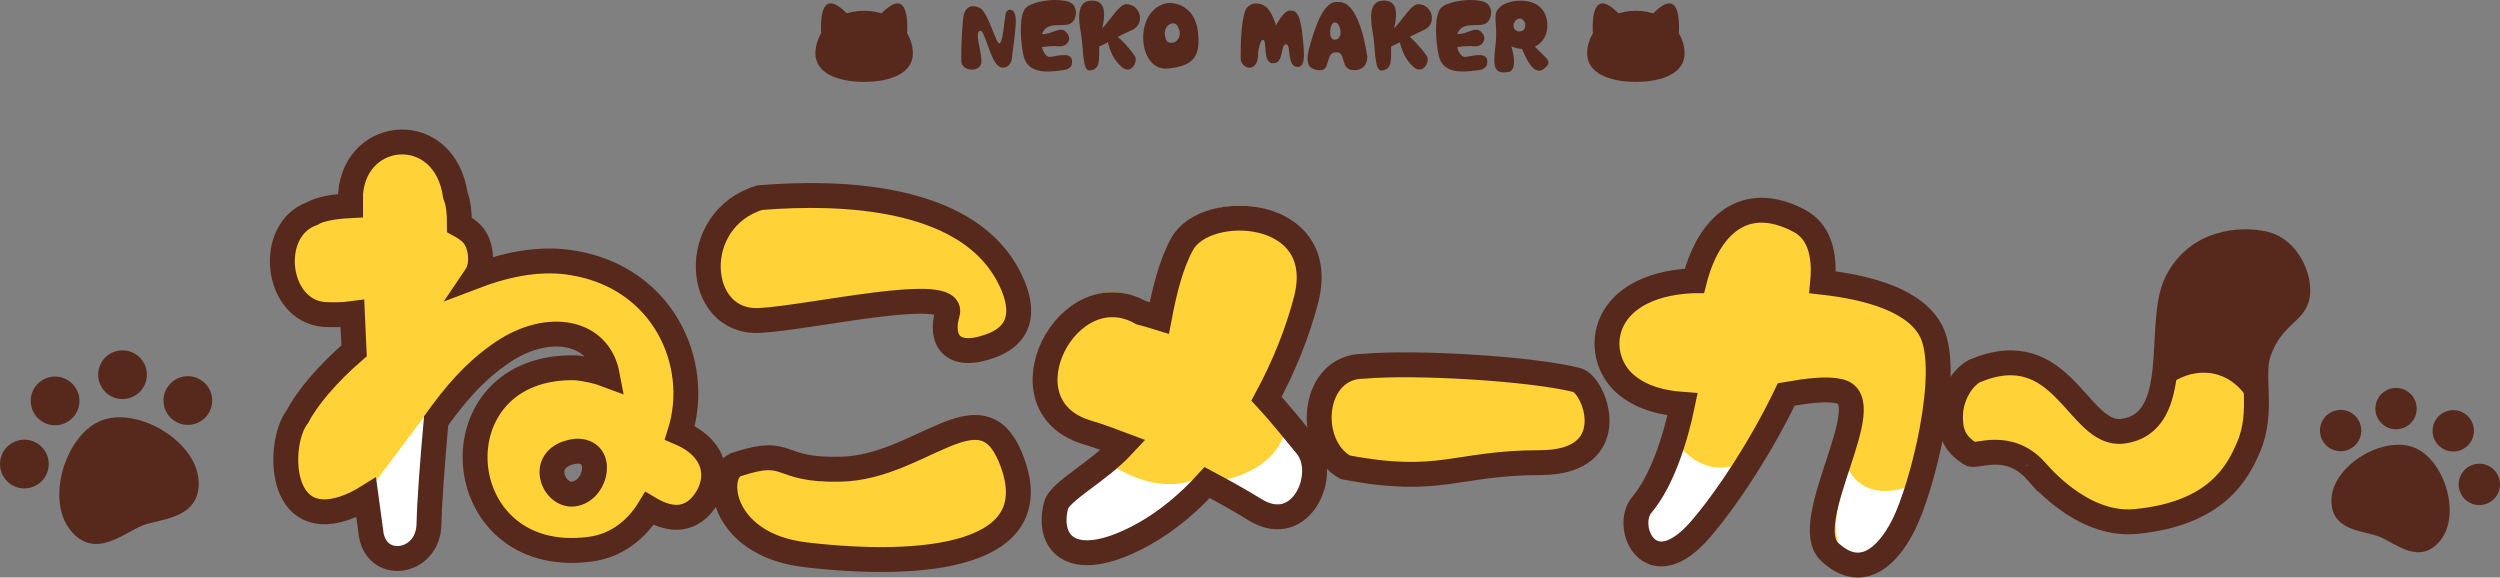 <?xml version="1.0" encoding="iso-8859-1"?>
<!-- Generator: Adobe Illustrator 15.1.0, SVG Export Plug-In . SVG Version: 6.00 Build 0)  -->
<!DOCTYPE svg PUBLIC "-//W3C//DTD SVG 1.1//EN" "http://www.w3.org/Graphics/SVG/1.1/DTD/svg11.dtd">
<svg version="1.1" id="&#x30EC;&#x30A4;&#x30E4;&#x30FC;_1"
	 xmlns="http://www.w3.org/2000/svg" xmlns:xlink="http://www.w3.org/1999/xlink" x="0px" y="0px" width="511.73px"
	 height="118.21px" viewBox="93.886 65.767 511.73 118.21" style="enable-background:new 93.886 65.767 511.73 118.21;"
	 xml:space="preserve">
<rect x="93.886" y="65.767" width="511.73" height="118.21" fill="#808080" stroke="none"/>
<g>
	<g>
		<g>
			<path style="fill:#57291C;" d="M280.747,76.684c0,4.017-4.469,5.84-9.979,5.84c-5.51,0-9.979-1.823-9.979-5.84
				s3.503-8.706,9.979-8.706C277.244,67.978,280.747,72.667,280.747,76.684z"/>
			<g>
				<path style="fill:#57291C;" d="M261.982,72.649c0,0-0.425-4.778,1.168-5.945s4.458,2.229,4.458,2.229L261.982,72.649z"/>
				<path style="fill:#57291C;" d="M279.554,72.649c0,0,0.425-4.778-1.168-5.945c-1.592-1.167-4.458,2.229-4.458,2.229
					L279.554,72.649z"/>
			</g>
		</g>
		<g>
			<path style="fill:#57291C;" d="M438.713,76.684c0,4.017-4.469,5.84-9.979,5.84c-5.513,0-9.979-1.823-9.979-5.84
				s3.504-8.706,9.979-8.706C435.209,67.978,438.713,72.667,438.713,76.684z"/>
			<g>
				<path style="fill:#57291C;" d="M419.948,72.649c0,0-0.424-4.778,1.168-5.945c1.594-1.167,4.459,2.229,4.459,2.229
					L419.948,72.649z"/>
				<path style="fill:#57291C;" d="M437.52,72.649c0,0,0.424-4.778-1.169-5.945s-4.459,2.229-4.459,2.229L437.52,72.649z"/>
			</g>
		</g>
		<g style="enable-background:new    ;">
			<path style="fill:#57291C;" d="M290.675,78.468c-0.106-3.071,0.168-7.353,0.397-9.172c0.396-3.042,2.919-2.369,3.714-1.649
				c1.651,1.467,3.026,7.337,3.715,6.971c0.688-0.367,0.826-3.669,1.223-6.055c0.413-1.283,1.927-1.101,2.063,0.918
				c0.138,1.91-0.413,5.137-0.811,8.438c-0.184,1.452-2.048,2.568-3.302,0.733c-1.528-2.277-2.293-6.727-3.148-6.604
				c-1.253,0.185,0.26,4.188,0.26,6.237C294.787,80.67,290.935,80.487,290.675,78.468z"/>
			<path style="fill:#57291C;" d="M303.563,77.765c-0.475-1.345-1.07-6.13-0.475-8.683c0.382-1.544,0.795-1.987,2.217-2.538
				c1.605-0.611,4.557-1.085,6.926-0.534c2.675,0.534,2.201,4.157,0.474,4.708c-1.743,0.535-4.571-0.551-5.52,1.987
				c0,0.016-0.016,0.016-0.016,0.03c1.941,0.152,3.547-1.591,4.771-0.565c1.728,1.438,0.32,3.256-1.254,3.072
				c-1.069-0.122-2.629,0.046-3.516,0.169c0.291,1.177,0.948,2.125,1.758,2.002c2.094-0.366,4.51-0.979,4.402,1.086
				c-0.061,1.544-1.421,1.62-3.302,1.804C308.133,80.487,304.662,80.762,303.563,77.765z"/>
			<path style="fill:#57291C;" d="M325.544,71.941c-1.055,0.459-2.003,0.933-2.859,1.376c0.72,0.597,2.156,1.957,3.501,3.943
				c0.703,1.024-0.733,3.959-2.721,2.201c-1.682-1.481-2.309-3.195-2.828-5.045c-0.703,0.383-1.283,0.688-1.758,0.856
				c-0.046,2.477,0.367,4.783-1.987,4.922c-1.468,0.092-1.191-4.464-1.758-7.704c-0.489-2.752-0.963-6.604,2.232-6.604
				c3.012,0,2.752,2.905,2.14,5.702c1.941-2.108,3.531-4.968,4.922-4.968C327.348,66.622,328.418,70.703,325.544,71.941z"/>
			<path style="fill:#57291C;" d="M328.005,71.895c0.626-3.852,3.395-5.687,5.717-5.503c2.155,0.185,4.923,1.651,5.396,6.055
				c0.565,5.335-1.375,6.787-6.023,7.338C329.105,80.257,327.395,75.748,328.005,71.895z M332.331,72.996
				c0.122,0.719,0.306,1.835,1.85,1.468c0.597-0.138,1.544-1.284,1.085-2.567c-0.474-1.284-0.779-1.468-1.696-1.284
				C332.484,70.978,332.209,72.201,332.331,72.996z"/>
			<path style="fill:#57291C;" d="M360.597,73.974c0.337,3.455,0.382,5.32-1.009,5.504c-2.324,0.138-1.422-4.448-2.324-4.632
				c-1.375-0.274-0.474,3.576-2.506,3.853c-2.66,0.367-1.346-4.771-2.37-4.771c-0.489,0-0.963,1.835-0.993,3.165
				c-0.076,3.669-3.563,2.919-3.563,0.504c0-3.853,0.168-6.862,0.811-9.248c0.535-2.019,2.646-2.339,4.234-1.283
				c1.375,0.9,2.201,3.929,2.201,3.929s1.481-3.073,2.874-3.073C359.328,67.92,360.108,68.655,360.597,73.974z"/>
			<path style="fill:#57291C;" d="M373.774,77.383c-0.046,1.666-0.947,2.752-2.722,2.752c-3.025,0-1.422-3.669-3.652-3.669
				c-2.386,0-0.964,3.854-3.502,3.669c-2.553-0.184-2.872-1.835-1.758-5.504c0.812-2.689,2.554-8.988,5.748-8.438
				C371.221,66.01,372.979,72.247,373.774,77.383z M366.91,70.413c-0.795,0.184-1.27,3.485,0.168,3.485
				C369.157,73.898,368.195,69.862,366.91,70.413z"/>
			<path style="fill:#57291C;" d="M385.301,71.941c-1.055,0.459-2.004,0.933-2.858,1.376c0.719,0.597,2.155,1.957,3.501,3.943
				c0.703,1.024-0.733,3.959-2.723,2.201c-1.682-1.481-2.308-3.195-2.828-5.045c-0.702,0.383-1.282,0.688-1.758,0.856
				c-0.045,2.477,0.367,4.783-1.985,4.922c-1.47,0.092-1.193-4.464-1.76-7.704c-0.488-2.752-0.963-6.604,2.231-6.604
				c3.012,0,2.752,2.905,2.141,5.702c1.941-2.108,3.531-4.968,4.922-4.968C387.104,66.622,388.174,70.703,385.301,71.941z"/>
			<path style="fill:#57291C;" d="M388.557,77.765c-0.475-1.345-1.069-6.13-0.475-8.683c0.383-1.544,0.795-1.987,2.217-2.538
				c1.605-0.611,4.557-1.085,6.925-0.534c2.677,0.534,2.201,4.157,0.475,4.708c-1.742,0.535-4.57-0.551-5.52,1.987
				c0,0.016-0.015,0.016-0.015,0.03c1.941,0.152,3.546-1.591,4.77-0.565c1.729,1.438,0.32,3.256-1.254,3.072
				c-1.069-0.122-2.629,0.046-3.516,0.169c0.29,1.177,0.947,2.125,1.758,2.002c2.094-0.366,4.51-0.979,4.402,1.086
				c-0.062,1.544-1.422,1.62-3.303,1.804C393.127,80.487,389.656,80.762,388.557,77.765z"/>
			<path style="fill:#57291C;" d="M400.036,74.739c0.459-4.158-0.765-6.13,0.78-7.399c1.359-1.788,9.492-3.057,9.799,3.425
				c0.105,2.125-0.948,3.775-2.555,4.557c2.324,2.507,3.976,2.979,1.729,4.615c-1.33,0.994-2.874-0.396-4.326-4.143
				c-0.703-0.046-1.452-0.214-2.201-0.52c0,0,1.529,4.86-0.61,5.228C399.303,81.068,399.578,78.881,400.036,74.739z M406.014,71.483
				c0.489-1.697-1.376-2.874-2.293-0.888C403.415,72.568,405.723,72.568,406.014,71.483z"/>
		</g>
	</g>
	<g>
		<g id="XMLID_5_">
			<g>
				<path style="fill:#FFD338;" d="M557.323,115.652c4.739,1.045,7.377,6.841,6.842,10.536c-0.521,3.683-5.262,4.204-7.897,11.579
					c-1.771,4.955,1.058,12.113-2.104,19.479c-2.088,4.865-6.316,13.693-23.172,15.272c-11.262,1.059-20.244-10.331-20.28-10.28
					c-5.707-6.422-12.295-2.789-13.504-3.566c-2.727-1.783-4.318-3.757-4.037-8.445c0.203-3.271,2.14-7.02,4.879-8.512
					c18.203-7.668,21.097,13.506,30.332,12.32c12.623-1.631,6.828-22.064,11.045-30.485
					C543.628,115.118,552.584,114.595,557.323,115.652z"/>
				<path style="fill:#57291C;" d="M535.021,147.174c0,0,4.246-5.52,10.616-5.096c6.369,0.424,8.917,6.369,8.917,6.369
					s-1.274-7.644,1.698-11.89c2.974-4.248,7.915-10.377,7.915-10.377s1.002-8.309-7.065-9.583
					c-8.066-1.273-14.862,1.698-16.984,8.068C537.994,131.037,535.021,147.174,535.021,147.174z"/>
				<path style="fill:#FFD338;" d="M489.219,133.652c4.153,8.308-1.885,31.964-5.644,39.479c-3.759,7.519-9.25,11.199-15.198,5.568
					c-6.42-6.115,10.497-31.021,2.038-32.829c-2.509-0.625-6.42-0.153-10.892,0.623c-5.084,10.575-11.898,20.995-17.313,27.34
					c-10.497,12.458-16.142-0.229-12.218-4.776c4.076-4.854,6.814-13.313,8.307-20.522c-4.229-0.306-8.076-1.325-11.122-3.683
					c-7.528-5.644-6.586-20.677,13.16-21.618c0.151,0,0.229,0,0.383,0c2.902-11.439,10.345-18.026,21.235-12.384
					c4.229,2.115,5.564,6.739,5.007,12.688C476.76,124.646,486.085,127.385,489.219,133.652z"/>
				<path style="fill:#FFFFFF;" d="M472.174,161.611c0,0,2.975,8.067,14.438,2.974c-0.486,4.726-5.946,16.56-11.892,16.136
					C468.779,180.296,468.354,172.65,472.174,161.611z"/>
				<path style="fill:#FFFFFF;" d="M436.93,156.091c0,0,5.521,8.918,14.86,3.822c-4.057,5.855-15.711,21.655-20.807,18.259
					C425.887,174.776,436.93,156.091,436.93,156.091z"/>
				<path style="fill:#FFD338;" d="M416.645,143.553c3.758,0.941,9.783,16.916-7.528,16.916c-17.313,0-20.318,4.7-39.888,0.943
					c-8.28-4.701-6.775-20.676,3.76-20.676C383.523,139.793,407.421,141.207,416.645,143.553z"/>
				<path style="fill:#FFD338;" d="M361.28,154.469c4.702,5.646-0.941,18.804-10.345,13.174c-3.058-1.886-6.421-3.771-9.949-5.645
					c-3.911,4.307-8.229,7.834-12.61,10.346c-15.046,8.457-20.295,2.113-18.332-5.645c0.713-2.906,8.625-6.816,13.783-12.383
					c-2.497-0.943-5.006-1.873-7.669-2.664c-17.859-5.644-3.758-32.904,11.273-24.444c1.263,0.317,2.511,0.713,3.758,1.095
					c1.109-5.873,2.51-11.273,4.701-15.185c4.866-8.777,30.092-7.529,25.39,11.273c-1.721,6.74-4.548,13.784-8.152,20.447
					C356.808,148.839,359.56,152.443,361.28,154.469z"/>
				<path style="fill:#FFFFFF;" d="M319.304,159.488c0,0,11.465,9.555,21.657,3.186c-5.732,5.732-18.473,21.656-28.663,14.648
					C302.105,170.316,319.304,159.488,319.304,159.488z"/>
				<path style="fill:#FFFFFF;" d="M340.986,164.546c0,0,12.713-0.599,15.898-10.151c5.731,2.548,8.279,7.645,8.279,7.645
					s-3.186,6.369-8.279,8.28C351.789,172.229,340.986,164.546,340.986,164.546z"/>
				<path style="fill:#FFD338;" d="M300.654,159.246c8.714,20.729-18.152,22.843-41.822,20.091
					c-18.153-2.114-19.07-17.618-13.759-18.626c10.739-3.49,7.528,1.465,20.917,1.096
					C282.31,161.449,294.514,144.57,300.654,159.246z"/>
				<path style="fill:#FFD338;" d="M299.646,121.092c3.211,5.402,5.135,12.562-3.019,15.491c-8.077,2.942-10.37-1.466-8.815-6.688
					c1.744-6.051-27.963,0.919-38.422,1.466c-13.3,0.739-14.766-20.638,0-25.135C267.086,104.761,290.756,106.226,299.646,121.092z"
					/>
				<path style="fill:#FFD338;" d="M233.047,154.354c7.529,3.212,8.356,9.353,5.146,13.938c-3.49,4.954-8.166,3.489-11.376,1.565
					c-2.663,4.396-6.88,7.707-12.293,8.345c-29.263,3.758-32.104-37.979-2.662-37.147c2.396,0.281,4.407,0.738,6.331,1.465
					c-1.746-9.261-12.19-10.813-21.273-4.765c-6.153,4.128-10.18,9.173-13.759,14.128c-0.739,8.256-1.376,16.601-1.466,21.099
					c-0.103,8.433-11.197,9.896-11.924,1.465c-0.281-2.026-0.562-4.217-0.918-6.789c-1.019,0.637-2.113,1.194-3.21,1.653
					c-15.134,6.229-15.045-13.12-10.827-18.345c2.014-3.859,6.142-8.714,11.556-13.4c-0.09-2.472-0.27-5.043-0.37-7.604
					c-1.924,0.267-3.848,0.267-5.771,0.179c-10-0.827-11.744-17.337-2.482-20.638c1.655-1.006,4.497-1.465,7.896-1.643
					c0-0.829,0-1.656,0-2.484c1.097-13.478,19.263-14.765,21.453,0.37c0.649,1.656,0.828,3.668,0.828,6.051
					c1.006,0.548,1.834,1.108,2.484,1.745c2.013,2.012,2.471,6.421,0.917,8.713c6.775-2.573,13.565-3.758,19.896-2.662
					C229.57,122.621,237.544,140.049,233.047,154.354z M211.684,166.826c4.408-1.006,5.873-8.894,0.18-8.713
					C203.518,159.118,207.188,167.934,211.684,166.826z"/>
				<path style="fill:#FFFFFF;" d="M169.619,165.857l11.465-15.287l0.611,22.407c0,0-1.887,8.166-6.345,7.529
					C170.893,179.871,169.619,165.857,169.619,165.857z"/>
			</g>
			<g>
				<path style="fill:none;stroke:#57291C;stroke-width:5.096;" d="M238.194,168.292c-3.49,4.954-8.166,3.489-11.376,1.565
					c-2.663,4.396-6.879,7.707-12.293,8.345c-29.263,3.758-32.104-37.979-2.662-37.147c2.396,0.281,4.408,0.738,6.331,1.465
					c-1.746-9.261-12.19-10.813-21.273-4.765c-6.153,4.128-10.179,9.173-13.759,14.128c-0.739,8.256-1.376,16.601-1.466,21.099
					c-0.103,8.433-11.197,9.896-11.925,1.465c-0.279-2.026-0.561-4.217-0.916-6.789c-1.02,0.637-2.113,1.194-3.211,1.653
					c-15.134,6.229-15.045-13.12-10.827-18.345c2.014-3.859,6.142-8.714,11.556-13.4c-0.089-2.472-0.27-5.043-0.37-7.604
					c-1.924,0.267-3.848,0.267-5.771,0.179c-10-0.827-11.745-17.337-2.483-20.638c1.655-1.006,4.497-1.465,7.897-1.643
					c0-0.829,0-1.656,0-2.484c1.097-13.478,19.262-14.765,21.452,0.37c0.649,1.656,0.828,3.668,0.828,6.051
					c1.006,0.548,1.834,1.108,2.484,1.745c2.013,2.012,2.471,6.421,0.917,8.713c6.775-2.573,13.565-3.758,19.896-2.662
					c18.346,3.032,26.319,20.459,21.822,34.766C240.577,157.564,241.404,163.705,238.194,168.292z"/>
				<path style="fill:none;stroke:#57291C;stroke-width:5.096;" d="M211.862,158.113c-8.346,1.005-4.675,9.819-0.18,8.713
					C216.091,165.82,217.556,157.934,211.862,158.113z"/>
				<path style="fill:none;stroke:#57291C;stroke-width:5.096;" d="M249.392,106.226c17.694-1.465,41.364,0,50.255,14.867
					c3.211,5.402,5.135,12.563-3.019,15.491c-8.077,2.943-10.37-1.466-8.815-6.688c1.744-6.053-27.963,0.918-38.422,1.465
					C236.092,132.1,234.626,110.723,249.392,106.226z"/>
				<path style="fill:none;stroke:#57291C;stroke-width:5.096;" d="M300.654,159.246c8.714,20.729-18.152,22.843-41.822,20.091
					c-18.153-2.114-19.07-17.618-13.759-18.626c10.739-3.49,7.528,1.465,20.917,1.096
					C282.31,161.449,294.514,144.57,300.654,159.246z"/>
				<path style="fill:none;stroke:#57291C;stroke-width:5.096;" d="M323.826,156.863c-2.497-0.942-5.006-1.872-7.669-2.662
					c-17.859-5.644-3.758-32.905,11.273-24.445c1.263,0.318,2.511,0.713,3.759,1.096c1.108-5.874,2.509-11.273,4.7-15.186
					c4.866-8.777,30.091-7.529,25.39,11.273c-1.721,6.739-4.549,13.784-8.152,20.446c3.682,4,6.434,7.604,8.152,9.631
					c4.701,5.646-0.941,18.804-10.345,13.173c-3.058-1.886-6.421-3.771-9.949-5.645c-3.911,4.306-8.229,7.834-12.611,10.345
					c-15.045,8.459-20.294,2.114-18.331-5.644C310.756,166.341,318.666,162.432,323.826,156.863z"/>
				<path style="fill:none;stroke:#57291C;stroke-width:5.096;" d="M372.988,140.736c10.535-0.943,34.435,0.471,43.656,2.815
					c3.758,0.94,9.783,16.915-7.528,16.915c-17.313,0-20.318,4.7-39.888,0.943C360.948,156.711,362.452,140.736,372.988,140.736z"/>
				<path style="fill:none;stroke:#57291C;stroke-width:5.096;" d="M470.416,145.87c-2.509-0.625-6.42-0.153-10.892,0.623
					c-5.083,10.575-11.897,20.995-17.313,27.34c-10.497,12.458-16.142-0.229-12.218-4.776c4.076-4.854,6.814-13.313,8.307-20.522
					c-4.229-0.306-8.076-1.325-11.122-3.683c-7.528-5.644-6.586-20.677,13.16-21.618c0.151,0,0.229,0,0.383,0
					c2.903-11.439,10.345-18.026,21.235-12.384c4.229,2.115,5.565,6.739,5.007,12.688c9.796,1.107,19.121,3.847,22.255,10.114
					c4.153,8.308-1.885,31.964-5.644,39.479c-3.76,7.519-9.25,11.199-15.198,5.568C461.957,172.584,478.875,147.68,470.416,145.87z"
					/>
				<path style="fill:none;stroke:#57291C;stroke-width:5.096;" d="M557.323,115.652c-4.737-1.058-13.693-0.535-17.896,7.897
					c-4.217,8.421,1.578,28.854-11.045,30.485c-9.235,1.186-12.129-19.988-30.332-12.32c-2.739,1.492-4.675,5.238-4.879,8.512
					c-0.281,4.688,1.313,6.662,4.038,8.445c1.209,0.777,7.796-2.854,13.503,3.566c0.036-0.052,9.021,11.339,20.28,10.28
					c16.854-1.579,21.084-10.407,23.172-15.272c3.159-7.365,0.332-14.523,2.104-19.479c2.638-7.375,7.376-7.896,7.897-11.58
					C564.699,122.494,562.063,116.697,557.323,115.652z"/>
			</g>
		</g>
		<g>
			<g>
				<path style="fill:#57291C;" d="M584.166,153.637c2.335,0.095,4.304-1.722,4.398-4.057c0.095-2.334-1.721-4.305-4.057-4.398
					c-2.335-0.094-4.305,1.722-4.398,4.058C580.015,151.57,581.829,153.541,584.166,153.637z"/>
				<path style="fill:#57291C;" d="M575.471,157.326L575.471,157.326c1.896-1.369,2.32-4.017,0.952-5.907
					c-1.368-1.894-4.015-2.317-5.908-0.95l-0.001,0.002c-1.895,1.367-2.318,4.013-0.949,5.905
					C570.932,158.27,573.577,158.695,575.471,157.326z"/>
				<path style="fill:#57291C;" d="M593.32,157.191c1.787,1.504,4.457,1.276,5.963-0.511c1.507-1.787,1.279-4.457-0.506-5.961
					c-1.788-1.508-4.456-1.276-5.963,0.508C591.306,153.016,591.532,155.686,593.32,157.191z"/>
				<path style="fill:#57291C;" d="M587.988,157.354c-6.232-2.422-16.467,3.539-16.862,10.453c-0.384,6.677,6.573,6.563,9.767,7.806
					c3.19,1.237,8.248,6.016,12.476,0.832C597.745,171.076,594.222,159.773,587.988,157.354z"/>
				<path style="fill:#57291C;" d="M605.528,164.064h0.002c-0.476-2.287-2.713-3.759-5.002-3.287
					c-2.287,0.475-3.763,2.714-3.289,5.002l0,0c0.476,2.287,2.714,3.761,5.001,3.285C604.528,168.594,606,166.354,605.528,164.064z"
					/>
			</g>
			<g>
				<path style="fill:#57291C;" d="M119.169,147.449c-2.752,0.11-5.073-2.028-5.188-4.78c-0.11-2.749,2.027-5.071,4.779-5.185
					c2.752-0.111,5.073,2.026,5.188,4.778C124.061,145.016,121.921,147.337,119.169,147.449z"/>
				<path style="fill:#57291C;" d="M129.416,151.797L129.416,151.797c-2.233-1.613-2.735-4.731-1.122-6.963
					c1.613-2.232,4.729-2.732,6.963-1.121l0.002,0.001c2.232,1.615,2.733,4.731,1.12,6.962
					C134.767,152.908,131.647,153.409,129.416,151.797z"/>
				<path style="fill:#57291C;" d="M108.379,151.641c-2.105,1.774-5.252,1.511-7.028-0.598c-1.772-2.104-1.507-5.251,0.597-7.025
					c2.106-1.774,5.253-1.506,7.027,0.6C110.752,146.721,110.485,149.865,108.379,151.641z"/>
				<path style="fill:#57291C;" d="M114.663,151.83c7.348-2.854,19.408,4.168,19.876,12.313c0.452,7.869-7.748,7.739-11.512,9.199
					c-3.764,1.461-9.723,7.092-14.703,0.983C103.163,168.003,107.315,154.686,114.663,151.83z"/>
				<path style="fill:#57291C;" d="M93.99,159.745l-0.003-0.003c0.56-2.694,3.197-4.431,5.896-3.874
					c2.697,0.558,4.435,3.196,3.876,5.896v-0.002c-0.559,2.696-3.198,4.435-5.894,3.873C95.168,165.08,93.433,162.441,93.99,159.745
					z"/>
			</g>
		</g>
	</g>
</g>
</svg>
